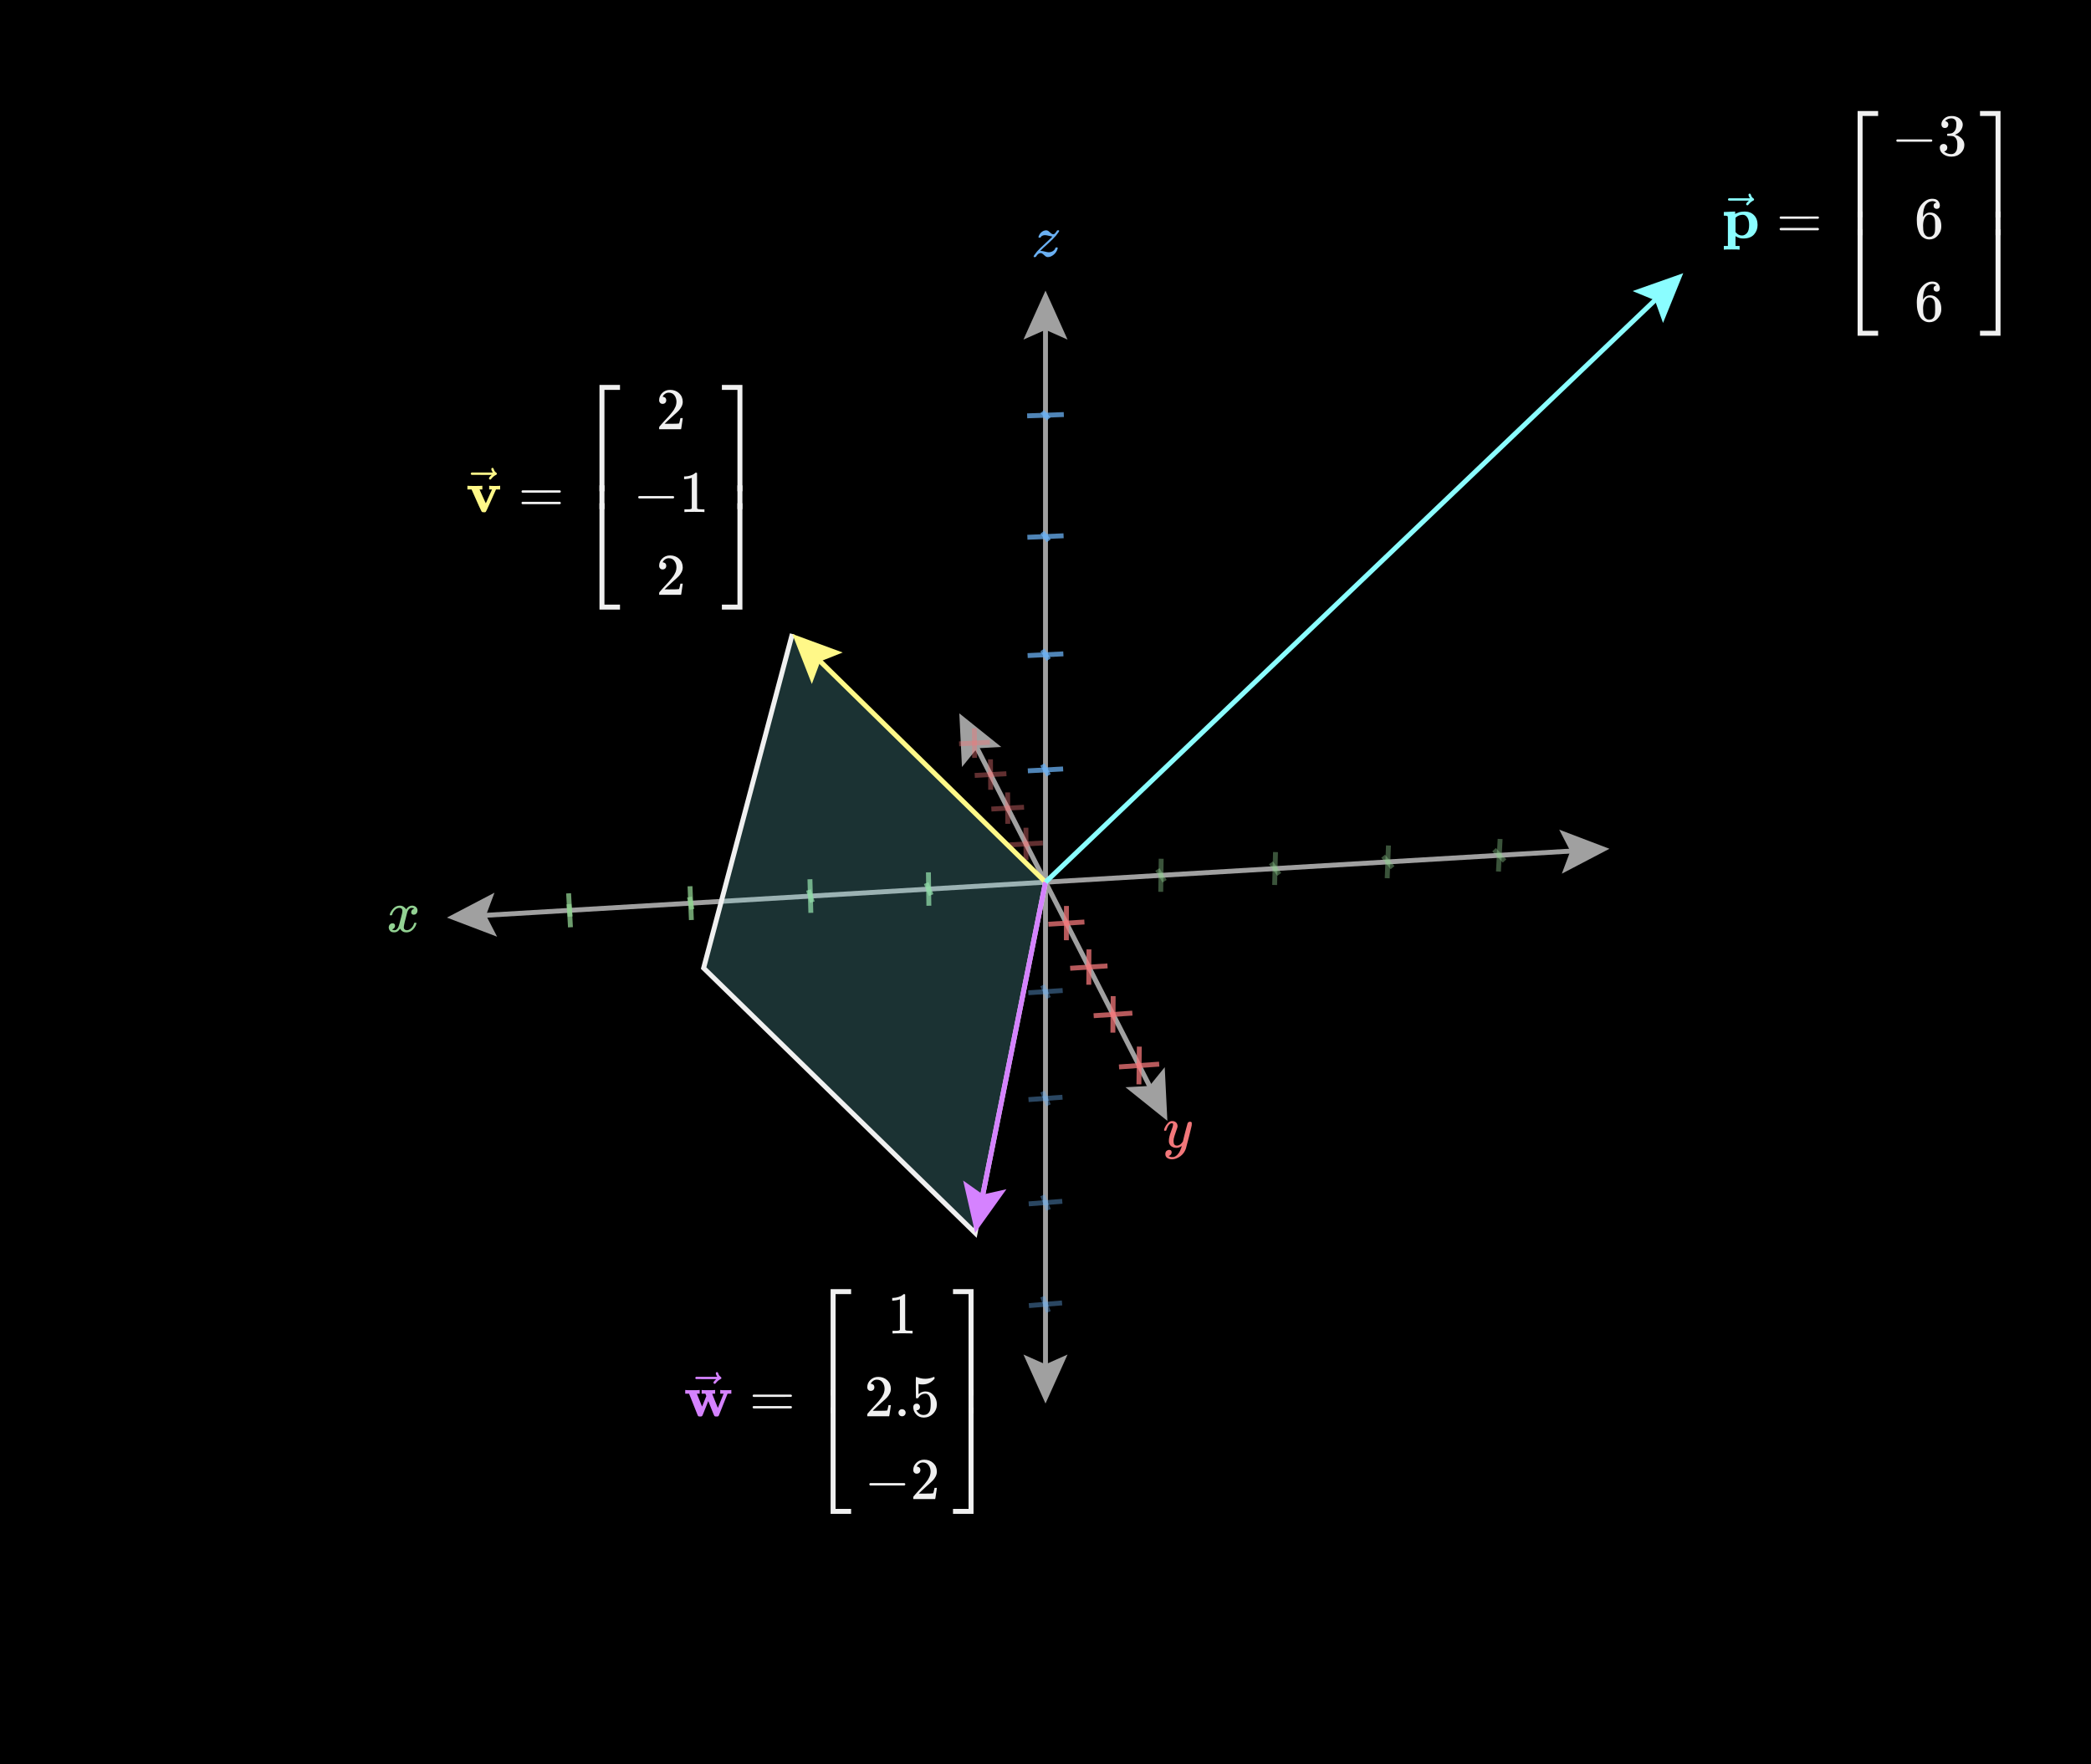 <svg width="640" height="540" viewBox="0 0 640 540" fill="none" xmlns="http://www.w3.org/2000/svg">
<rect x="0" y="0" width="640" height="540" fill="#333333" stroke="none"/>
<g clip-path="url(#clip0_755_7452)">
<path d="M640 0H0V540H640V0Z" fill="black"/>
<path d="M131.651 274.182H116.036V289.126H131.651V274.182Z" fill="black"/>
<g clip-path="url(#clip1_755_7452)">
<path d="M119.286 279.951C119.371 279.444 119.696 278.859 120.264 278.196C120.831 277.532 121.53 277.194 122.363 277.182C122.785 277.182 123.171 277.291 123.521 277.508C123.871 277.725 124.13 277.996 124.299 278.322C124.806 277.562 125.415 277.182 126.127 277.182C126.574 277.182 126.96 277.315 127.286 277.58C127.611 277.846 127.78 278.202 127.792 278.648C127.792 278.998 127.708 279.281 127.539 279.499C127.37 279.716 127.207 279.848 127.05 279.897C126.893 279.945 126.755 279.969 126.634 279.969C126.405 279.969 126.218 279.903 126.073 279.77C125.928 279.637 125.856 279.462 125.856 279.245C125.856 278.69 126.157 278.31 126.761 278.105C126.628 277.948 126.387 277.87 126.037 277.87C125.88 277.87 125.765 277.882 125.693 277.906C125.234 278.099 124.897 278.497 124.679 279.1C123.956 281.767 123.594 283.323 123.594 283.77C123.594 284.107 123.69 284.349 123.883 284.494C124.076 284.638 124.287 284.711 124.517 284.711C124.963 284.711 125.403 284.512 125.838 284.114C126.272 283.715 126.568 283.227 126.724 282.648C126.761 282.527 126.797 282.461 126.833 282.449C126.869 282.436 126.966 282.424 127.123 282.412H127.195C127.376 282.412 127.466 282.461 127.466 282.557C127.466 282.569 127.454 282.636 127.43 282.756C127.237 283.444 126.863 284.053 126.308 284.584C125.753 285.115 125.108 285.38 124.372 285.38C123.527 285.38 122.888 285 122.453 284.24C121.959 284.988 121.392 285.362 120.752 285.362H120.644C120.052 285.362 119.63 285.205 119.377 284.892C119.123 284.578 118.991 284.246 118.979 283.896C118.979 283.51 119.093 283.197 119.322 282.955C119.552 282.714 119.823 282.593 120.137 282.593C120.656 282.593 120.915 282.847 120.915 283.353C120.915 283.595 120.843 283.806 120.698 283.987C120.553 284.168 120.414 284.288 120.282 284.349C120.149 284.409 120.07 284.439 120.046 284.439L119.992 284.457C119.992 284.469 120.028 284.494 120.101 284.53C120.173 284.566 120.27 284.608 120.39 284.656C120.511 284.705 120.625 284.723 120.734 284.711C121.168 284.711 121.542 284.439 121.856 283.896C121.965 283.703 122.103 283.293 122.272 282.666C122.441 282.038 122.61 281.387 122.779 280.711C122.948 280.035 123.045 279.637 123.069 279.517C123.129 279.191 123.159 278.956 123.159 278.811C123.159 278.473 123.069 278.232 122.888 278.087C122.707 277.942 122.502 277.87 122.272 277.87C121.79 277.87 121.337 278.063 120.915 278.449C120.493 278.835 120.197 279.33 120.028 279.933C120.004 280.041 119.974 280.102 119.938 280.114C119.902 280.126 119.805 280.138 119.648 280.15H119.395C119.322 280.078 119.286 280.011 119.286 279.951Z" fill="#92D192"/>
</g>
<path d="M368.7 340.116H353.315V358.893H368.7V340.116Z" fill="black"/>
<g clip-path="url(#clip2_755_7452)">
<path d="M356.281 345.922C356.281 345.753 356.371 345.464 356.552 345.054C356.733 344.643 357.023 344.215 357.421 343.768C357.819 343.322 358.266 343.105 358.761 343.117C359.255 343.117 359.654 343.255 359.955 343.533C360.257 343.811 360.414 344.197 360.426 344.691C360.402 344.921 360.384 345.047 360.372 345.072C360.372 345.108 360.275 345.385 360.082 345.904C359.889 346.423 359.69 347.009 359.485 347.66C359.28 348.312 359.183 348.831 359.195 349.217C359.195 349.736 359.28 350.098 359.448 350.303C359.617 350.508 359.871 350.617 360.209 350.629C360.486 350.629 360.746 350.563 360.987 350.43C361.229 350.297 361.416 350.158 361.548 350.013C361.681 349.869 361.844 349.67 362.037 349.416C362.037 349.404 362.067 349.283 362.128 349.054C362.188 348.825 362.272 348.469 362.381 347.986C362.49 347.503 362.604 347.057 362.725 346.647C363.184 344.836 363.437 343.889 363.485 343.804C363.642 343.479 363.902 343.316 364.264 343.316C364.42 343.316 364.547 343.358 364.644 343.442C364.74 343.527 364.807 343.599 364.843 343.66C364.879 343.72 364.891 343.774 364.879 343.823C364.879 343.979 364.583 345.247 363.992 347.624C363.401 350.001 363.063 351.305 362.978 351.534C362.64 352.536 362.055 353.332 361.222 353.924C360.39 354.515 359.557 354.817 358.724 354.829C358.181 354.829 357.705 354.696 357.294 354.43C356.884 354.165 356.679 353.767 356.679 353.236C356.679 352.97 356.721 352.747 356.806 352.566C356.89 352.385 357.005 352.252 357.15 352.168C357.294 352.083 357.415 352.023 357.512 351.987C357.608 351.95 357.711 351.932 357.819 351.932C358.35 351.932 358.616 352.186 358.616 352.693C358.616 352.934 358.543 353.145 358.399 353.326C358.254 353.507 358.115 353.628 357.982 353.688C357.849 353.749 357.771 353.779 357.747 353.779L357.693 353.797C357.717 353.857 357.831 353.93 358.037 354.014C358.242 354.098 358.447 354.141 358.652 354.141H358.797C359.002 354.141 359.159 354.129 359.267 354.105C359.666 353.996 360.034 353.767 360.372 353.417C360.71 353.067 360.969 352.693 361.15 352.294C361.331 351.896 361.47 351.558 361.566 351.281C361.663 351.003 361.711 350.822 361.711 350.738L361.603 350.81C361.53 350.858 361.416 350.925 361.259 351.009C361.102 351.094 360.945 351.166 360.788 351.226C360.547 351.287 360.311 351.317 360.082 351.317C359.527 351.317 359.038 351.184 358.616 350.919C358.193 350.653 357.916 350.225 357.783 349.633C357.771 349.549 357.765 349.362 357.765 349.072C357.765 348.384 357.976 347.485 358.399 346.375C358.821 345.265 359.032 344.559 359.032 344.257C359.032 344.245 359.032 344.233 359.032 344.221C359.032 344.112 359.032 344.04 359.032 344.004C359.032 343.967 359.008 343.925 358.96 343.877C358.911 343.829 358.845 343.804 358.761 343.804H358.688C358.411 343.804 358.157 343.919 357.928 344.148C357.699 344.378 357.518 344.625 357.385 344.891C357.252 345.156 357.15 345.41 357.077 345.651C357.005 345.892 356.956 346.025 356.932 346.049C356.908 346.073 356.812 346.085 356.643 346.085H356.389C356.317 346.013 356.281 345.959 356.281 345.922Z" fill="#F2777A"/>
</g>
<path d="M327.966 67.49H313.416V82.434H327.966V67.49Z" fill="black"/>
<g clip-path="url(#clip3_755_7452)">
<path d="M322.006 72.372C321.885 72.372 321.565 72.306 321.046 72.173C320.528 72.041 320.148 71.974 319.906 71.974C319.665 71.974 319.46 71.998 319.291 72.047C319.122 72.095 318.983 72.155 318.875 72.228C318.766 72.3 318.694 72.366 318.657 72.427C318.621 72.487 318.579 72.553 318.531 72.626L318.495 72.698C318.458 72.734 318.368 72.752 318.223 72.752C317.97 72.752 317.843 72.704 317.843 72.608C317.843 72.547 317.861 72.463 317.897 72.354C318.054 71.884 318.314 71.48 318.675 71.142C319.037 70.804 319.436 70.599 319.87 70.526C320.015 70.502 320.117 70.49 320.178 70.49C320.479 70.49 320.751 70.593 320.992 70.798C321.233 71.003 321.463 71.202 321.68 71.395C321.897 71.588 322.126 71.691 322.368 71.703C322.633 71.703 322.899 71.504 323.164 71.106C323.429 70.707 323.568 70.508 323.58 70.508C323.592 70.496 323.683 70.49 323.852 70.49H324.087C324.159 70.562 324.196 70.611 324.196 70.635C324.196 70.683 324.166 70.768 324.105 70.888C324.045 71.009 323.96 71.136 323.852 71.268C323.743 71.401 323.641 71.534 323.544 71.667C323.448 71.799 323.363 71.914 323.291 72.01L323.164 72.173C322.645 72.789 321.825 73.603 320.703 74.617C319.58 75.63 318.887 76.282 318.621 76.571L318.404 76.789L318.675 76.807C318.941 76.807 319.327 76.873 319.834 77.006C320.341 77.138 320.721 77.205 320.974 77.205C321.433 77.205 321.855 77.09 322.241 76.861C322.627 76.632 322.88 76.33 323.001 75.956C323.049 75.847 323.092 75.781 323.128 75.757C323.164 75.733 323.255 75.721 323.399 75.721C323.629 75.721 323.743 75.781 323.743 75.902C323.743 75.962 323.737 76.016 323.725 76.065C323.52 76.813 323.122 77.434 322.531 77.929C321.939 78.424 321.348 78.677 320.757 78.689C320.443 78.689 320.166 78.586 319.924 78.381C319.683 78.176 319.448 77.971 319.218 77.766C318.989 77.561 318.76 77.458 318.531 77.458C318 77.458 317.523 77.82 317.101 78.544C317.028 78.641 316.926 78.689 316.793 78.689H316.703H316.467C316.395 78.617 316.359 78.562 316.359 78.526C316.359 78.345 316.709 77.826 317.409 76.97C317.879 76.427 318.675 75.642 319.798 74.617C320.92 73.591 321.614 72.939 321.879 72.662C322.024 72.469 322.066 72.372 322.006 72.372Z" fill="#6AB0F3"/>
</g>
<path d="M477.235 253.93L492.608 259.782L478.033 267.407L480.629 260.491L477.235 253.93Z" fill="#A0A0A0"/>
<path d="M152.153 286.698L136.78 280.846L151.355 273.221L148.759 280.137L152.153 286.698Z" fill="#A0A0A0"/>
<path d="M140.773 280.61L488.615 260.019" stroke="#A0A0A0" stroke-width="1.5"/>
<path d="M294.431 234.765L293.622 218.336L306.455 228.626L299.079 229.023L294.431 234.765Z" fill="#A0A0A0"/>
<path d="M356.493 326.63L357.302 343.059L344.469 332.769L351.845 332.371L356.493 326.63Z" fill="#A0A0A0"/>
<path d="M355.483 339.496L295.441 221.898" stroke="#A0A0A0" stroke-width="1.5"/>
<path d="M326.75 414.578L320 429.578L313.25 414.578L320 417.578L326.75 414.578Z" fill="#A0A0A0"/>
<path d="M313.25 103.943L320 88.943L326.75 103.943L320 100.943L313.25 103.943Z" fill="#A0A0A0"/>
<path d="M320 92.943V425.578" stroke="#A0A0A0" stroke-width="1.5"/>
<path opacity="0.75" d="M314.594 235.927L325.396 235.35" stroke="#6AB0F3" stroke-width="1.5"/>
<path opacity="0.75" d="M320.944 237.307L319.066 233.987" stroke="#6AB0F3" stroke-width="1.5"/>
<path opacity="0.4" d="M314.729 303.847L325.262 303.165" stroke="#6AB0F3" stroke-width="1.5"/>
<path opacity="0.4" d="M320.92 305.479L319.089 301.552" stroke="#6AB0F3" stroke-width="1.5"/>
<path opacity="0.75" d="M284.987 273.964L283.492 270.289" stroke="#92D192" stroke-width="1.5"/>
<path opacity="0.75" d="M284.167 266.992L284.303 277.223" stroke="#92D192" stroke-width="1.5"/>
<path opacity="0.4" d="M356.448 269.712L354.244 266.123" stroke="#92D192" stroke-width="1.5"/>
<path opacity="0.4" d="M355.407 262.835L355.274 272.961" stroke="#92D192" stroke-width="1.5"/>
<path opacity="0.75" d="M320.879 282.874L331.911 282.197" stroke="#F2777A" stroke-width="1.5"/>
<path opacity="0.75" d="M326.413 277.28L326.388 287.771" stroke="#F2777A" stroke-width="1.5"/>
<path opacity="0.4" d="M308.859 258.592L319.181 258.001" stroke="#F2777A" stroke-width="1.5"/>
<path opacity="0.4" d="M314.014 253.345L314.035 263.229" stroke="#F2777A" stroke-width="1.5"/>
<path opacity="0.75" d="M314.524 200.648L325.466 200.128" stroke="#6AB0F3" stroke-width="1.5"/>
<path opacity="0.75" d="M320.956 201.891L319.054 198.901" stroke="#6AB0F3" stroke-width="1.5"/>
<path opacity="0.4" d="M314.794 336.553L325.197 335.822" stroke="#6AB0F3" stroke-width="1.5"/>
<path opacity="0.4" d="M320.909 338.301L319.1 334.094" stroke="#6AB0F3" stroke-width="1.5"/>
<path opacity="0.75" d="M248.606 276.129L247.479 272.41" stroke="#92D192" stroke-width="1.5"/>
<path opacity="0.75" d="M247.901 269.107L248.177 279.392" stroke="#92D192" stroke-width="1.5"/>
<path opacity="0.4" d="M391.544 267.623L388.997 264.076" stroke="#92D192" stroke-width="1.5"/>
<path opacity="0.4" d="M390.396 260.794L390.133 270.868" stroke="#92D192" stroke-width="1.5"/>
<path opacity="0.75" d="M327.553 296.358L338.979 295.631" stroke="#F2777A" stroke-width="1.5"/>
<path opacity="0.75" d="M333.299 290.572L333.245 301.395" stroke="#F2777A" stroke-width="1.5"/>
<path opacity="0.4" d="M303.429 247.621L313.428 247.068" stroke="#F2777A" stroke-width="1.5"/>
<path opacity="0.4" d="M308.412 242.533L308.453 252.138" stroke="#F2777A" stroke-width="1.5"/>
<path opacity="0.75" d="M314.452 164.443L325.537 163.984" stroke="#6AB0F3" stroke-width="1.5"/>
<path opacity="0.75" d="M320.969 165.542L319.042 162.899" stroke="#6AB0F3" stroke-width="1.5"/>
<path opacity="0.4" d="M314.857 368.463L325.134 367.685" stroke="#6AB0F3" stroke-width="1.5"/>
<path opacity="0.4" d="M320.898 370.321L319.111 365.849" stroke="#6AB0F3" stroke-width="1.5"/>
<path opacity="0.75" d="M211.78 278.321L211.03 274.556" stroke="#92D192" stroke-width="1.5"/>
<path opacity="0.75" d="M211.194 271.249L211.612 281.588" stroke="#92D192" stroke-width="1.5"/>
<path opacity="0.4" d="M426.226 265.559L423.345 262.054" stroke="#92D192" stroke-width="1.5"/>
<path opacity="0.4" d="M424.974 258.777L424.584 268.8" stroke="#92D192" stroke-width="1.5"/>
<path opacity="0.75" d="M334.739 310.875L346.587 310.091" stroke="#F2777A" stroke-width="1.5"/>
<path opacity="0.75" d="M340.713 304.883L340.625 316.059" stroke="#F2777A" stroke-width="1.5"/>
<path opacity="0.4" d="M298.336 237.333L308.034 236.814" stroke="#F2777A" stroke-width="1.5"/>
<path opacity="0.4" d="M303.16 232.395L303.218 241.736" stroke="#F2777A" stroke-width="1.5"/>
<path opacity="0.75" d="M314.379 127.276L325.611 126.88" stroke="#6AB0F3" stroke-width="1.5"/>
<path opacity="0.75" d="M320.982 128.222L319.029 125.946" stroke="#6AB0F3" stroke-width="1.5"/>
<path opacity="0.4" d="M314.919 399.606L325.072 398.785" stroke="#6AB0F3" stroke-width="1.5"/>
<path opacity="0.4" d="M320.887 401.568L319.122 396.845" stroke="#6AB0F3" stroke-width="1.5"/>
<path opacity="0.75" d="M174.502 280.539L174.139 276.728" stroke="#92D192" stroke-width="1.5"/>
<path opacity="0.75" d="M174.037 273.417L174.601 283.811" stroke="#92D192" stroke-width="1.5"/>
<path opacity="0.4" d="M460.503 263.519L457.295 260.055" stroke="#92D192" stroke-width="1.5"/>
<path opacity="0.4" d="M459.148 256.783L458.635 266.755" stroke="#92D192" stroke-width="1.5"/>
<path opacity="0.75" d="M342.497 326.548L354.799 325.7" stroke="#F2777A" stroke-width="1.5"/>
<path opacity="0.75" d="M348.718 320.335L348.592 331.886" stroke="#F2777A" stroke-width="1.5"/>
<path opacity="0.4" d="M293.551 227.666L302.964 227.178" stroke="#F2777A" stroke-width="1.5"/>
<path opacity="0.4" d="M298.225 222.869L298.297 231.961" stroke="#F2777A" stroke-width="1.5"/>
<path d="M242.497 194.032L215.36 296.295L298.468 377.365L320 270" fill="#8AFDFF" fill-opacity="0.2"/>
<path d="M242.497 194.032L215.36 296.295L298.468 377.365L320 270" stroke="#F0F0F0" stroke-width="1.5"/>
<path d="M248.484 209.353L242.497 194.032L257.934 199.712L251.067 202.432L248.484 209.353Z" fill="#FFF888"/>
<path d="M320 270L245.354 196.832" stroke="#FFF888" stroke-width="1.5"/>
<path d="M308.036 363.985L298.468 377.365L294.799 361.331L300.828 365.6L308.036 363.985Z" fill="#D582FF"/>
<path d="M320 270L299.255 373.443" stroke="#D582FF" stroke-width="1.5"/>
<path d="M499.686 89.089L515.196 83.612L509.009 98.853L506.517 91.899L499.686 89.089Z" fill="#8AFDFF"/>
<path d="M320 270L512.303 86.374" stroke="#8AFDFF" stroke-width="1.5"/>
<path d="M235.924 170.348H218.988V191.173H235.924V170.348Z" fill="black"/>
<g clip-path="url(#clip4_755_7452)">
<path d="M228.731 178.667C228.876 178.703 229.443 178.721 230.432 178.721C231.313 178.721 231.789 178.703 231.862 178.667H231.97V179.789H230.704L228.876 183.878C228.14 185.543 227.718 186.448 227.609 186.592C227.513 186.713 227.398 186.773 227.265 186.773C227.241 186.773 227.199 186.773 227.139 186.773C227.078 186.773 227.018 186.767 226.958 186.755H226.686C226.505 186.755 226.361 186.665 226.252 186.484C226.143 186.303 225.884 185.76 225.474 184.855C225.293 184.457 225.148 184.131 225.04 183.878L223.212 179.789H221.945V178.667H222.09C222.271 178.703 222.941 178.721 224.099 178.721C225.39 178.721 226.143 178.703 226.361 178.667H226.524V179.789H225.655L226.614 181.924C227.229 183.311 227.555 184.005 227.591 184.005C227.591 183.993 227.899 183.299 228.514 181.924C229.129 180.549 229.449 179.843 229.473 179.807C229.473 179.795 229.328 179.789 229.039 179.789H228.604V178.667H228.731Z" fill="#FFF888"/>
<path d="M229.265 173.546C229.265 173.449 229.295 173.365 229.355 173.292C229.416 173.22 229.506 173.184 229.627 173.184C229.711 173.184 229.784 173.214 229.844 173.274C229.904 173.322 229.965 173.437 230.025 173.618C230.146 174.064 230.393 174.408 230.767 174.649C230.9 174.734 230.966 174.842 230.966 174.975C230.966 175.084 230.948 175.156 230.912 175.192C230.875 175.228 230.791 175.283 230.658 175.355C230.14 175.621 229.687 176.001 229.301 176.495C229.277 176.519 229.247 176.555 229.211 176.604C229.175 176.652 229.144 176.688 229.12 176.712C229.096 176.736 229.066 176.749 229.03 176.749C228.994 176.749 228.951 176.755 228.903 176.767C228.819 176.767 228.74 176.736 228.668 176.676C228.595 176.616 228.553 176.525 228.541 176.405C228.541 176.175 228.825 175.82 229.392 175.337H226.297L223.203 175.319C223.046 175.21 222.968 175.096 222.968 174.975C222.968 174.891 223.046 174.77 223.203 174.613H229.699C229.41 174.155 229.265 173.799 229.265 173.546Z" fill="#FFF888"/>
</g>
<path d="M305.482 389.757H284.083V410.603H305.482V389.757Z" fill="black"/>
<g clip-path="url(#clip5_755_7452)">
<path d="M297.882 398.076C298.027 398.112 298.618 398.13 299.655 398.13C300.56 398.13 301.031 398.112 301.067 398.076H301.157V399.198H299.999L297.321 405.912C297.309 405.924 297.291 405.942 297.267 405.966C297.242 405.991 297.218 406.015 297.194 406.039C297.17 406.063 297.158 406.075 297.158 406.075C297.158 406.075 297.14 406.087 297.104 406.111C297.067 406.135 297.055 406.147 297.067 406.147C297.08 406.147 297.055 406.153 296.995 406.165C296.935 406.178 296.911 406.178 296.923 406.165C296.935 406.153 296.911 406.159 296.85 406.184C296.79 406.208 296.754 406.208 296.742 406.184C296.73 406.159 296.681 406.159 296.597 406.184H296.398C296.193 406.184 296.048 406.123 295.964 406.003C295.879 405.882 295.71 405.496 295.457 404.844C295.264 404.362 295.101 403.958 294.968 403.632L294.1 401.46L293.231 403.632C293.11 403.946 292.953 404.338 292.76 404.808C292.507 405.472 292.338 405.864 292.254 405.984C292.169 406.105 292.024 406.171 291.819 406.184H291.602C291.385 406.184 291.24 406.171 291.168 406.147C291.096 406.123 291.005 406.045 290.896 405.912L288.218 399.198H287.042V398.076H287.169C287.349 398.112 288.001 398.13 289.123 398.13C290.366 398.13 291.096 398.112 291.313 398.076H291.476V399.198H290.607L292.199 403.143L293.502 399.922L293.213 399.198H292.073V398.076H292.199C292.344 398.112 292.929 398.13 293.955 398.13C295.173 398.13 295.873 398.112 296.054 398.076H296.199V399.198H295.746C295.445 399.198 295.294 399.21 295.294 399.234C295.306 399.283 295.596 400.013 296.163 401.424C296.73 402.836 297.019 403.541 297.031 403.541L298.787 399.198H297.755V398.076H297.882Z" fill="#D582FF"/>
<path d="M296.407 392.955C296.407 392.859 296.437 392.774 296.497 392.702C296.558 392.629 296.648 392.593 296.769 392.593C296.853 392.593 296.926 392.623 296.986 392.684C297.046 392.732 297.107 392.846 297.167 393.027C297.288 393.474 297.535 393.818 297.909 394.059C298.042 394.143 298.108 394.252 298.108 394.385C298.108 394.493 298.09 394.566 298.054 394.602C298.018 394.638 297.933 394.692 297.8 394.765C297.282 395.03 296.829 395.41 296.443 395.905C296.419 395.929 296.389 395.965 296.353 396.013C296.316 396.062 296.286 396.098 296.262 396.122C296.238 396.146 296.208 396.158 296.172 396.158C296.135 396.158 296.093 396.164 296.045 396.176C295.961 396.176 295.882 396.146 295.81 396.086C295.737 396.025 295.695 395.935 295.683 395.814C295.683 395.585 295.967 395.229 296.534 394.747H293.439L290.344 394.729C290.188 394.62 290.109 394.505 290.109 394.385C290.109 394.3 290.188 394.18 290.344 394.023H296.841C296.552 393.564 296.407 393.208 296.407 392.955Z" fill="#D582FF"/>
</g>
<path d="M542.511 55.95H525.236V80.65H542.511V55.95Z" fill="black"/>
<g clip-path="url(#clip6_755_7452)">
<path d="M528.242 64.415L529.889 64.343C530.987 64.294 531.543 64.27 531.555 64.27H531.663V65.012C531.675 65.012 531.724 64.988 531.808 64.94C531.893 64.891 532.025 64.831 532.206 64.759C532.387 64.686 532.586 64.608 532.804 64.523C533.021 64.439 533.286 64.379 533.6 64.343C533.914 64.306 534.24 64.282 534.578 64.27C535.76 64.27 536.714 64.644 537.438 65.392C538.162 66.141 538.524 67.136 538.524 68.379C538.524 69.525 538.156 70.503 537.419 71.311C536.683 72.12 535.609 72.524 534.197 72.524H534.071C533.323 72.524 532.611 72.319 531.935 71.909L531.772 71.8V74.805H533.021V75.927H532.858C532.641 75.891 531.893 75.873 530.613 75.873C529.322 75.873 528.568 75.891 528.351 75.927H528.188V74.805H529.437V70.37V67.275C529.437 66.72 529.431 66.334 529.419 66.116C529.407 65.899 529.383 65.766 529.346 65.718C529.31 65.67 529.25 65.634 529.165 65.609C528.996 65.561 528.749 65.537 528.423 65.537H528.188V64.415H528.242ZM535.935 68.361C535.935 67.408 535.754 66.653 535.392 66.098C535.03 65.543 534.565 65.266 533.998 65.266C533.178 65.266 532.484 65.525 531.917 66.044L531.772 66.171V70.533L531.88 70.66C532.375 71.287 533.003 71.601 533.763 71.601C534.318 71.601 534.819 71.354 535.265 70.859C535.712 70.364 535.935 69.531 535.935 68.361Z" fill="#8AFDFF"/>
<path d="M535.745 59.148C535.745 59.051 535.775 58.967 535.836 58.894C535.896 58.822 535.986 58.786 536.107 58.786C536.192 58.786 536.264 58.816 536.324 58.876C536.385 58.924 536.445 59.039 536.505 59.22C536.626 59.666 536.873 60.01 537.247 60.252C537.38 60.336 537.447 60.445 537.447 60.578C537.447 60.686 537.429 60.759 537.392 60.795C537.356 60.831 537.272 60.885 537.139 60.958C536.62 61.223 536.167 61.603 535.781 62.098C535.757 62.122 535.727 62.158 535.691 62.207C535.655 62.255 535.624 62.291 535.6 62.315C535.576 62.34 535.546 62.352 535.51 62.352C535.474 62.352 535.431 62.358 535.383 62.37C535.299 62.37 535.22 62.34 535.148 62.279C535.075 62.219 535.033 62.128 535.021 62.008C535.021 61.778 535.305 61.422 535.872 60.94H532.776L529.681 60.922C529.524 60.813 529.446 60.698 529.446 60.578C529.446 60.493 529.524 60.373 529.681 60.216H536.18C535.89 59.757 535.745 59.401 535.745 59.148Z" fill="#8AFDFF"/>
</g>
<path d="M237.924 114.805H140.103V195.832H237.924V114.805Z" fill="black"/>
<g clip-path="url(#clip7_755_7452)">
<path d="M149.847 148.681C149.992 148.717 150.559 148.735 151.548 148.735C152.429 148.735 152.906 148.717 152.978 148.681H153.087V149.803H151.82L149.992 153.893C149.256 155.558 148.833 156.463 148.725 156.608C148.628 156.729 148.514 156.789 148.381 156.789C148.357 156.789 148.315 156.789 148.254 156.789C148.194 156.789 148.134 156.783 148.073 156.771H147.802C147.621 156.771 147.476 156.68 147.367 156.499C147.259 156.318 146.999 155.776 146.589 154.871C146.408 154.472 146.263 154.147 146.155 153.893L144.327 149.803H143.06V148.681H143.205C143.386 148.717 144.055 148.735 145.214 148.735C146.505 148.735 147.259 148.717 147.476 148.681H147.639V149.803H146.77L147.729 151.939C148.345 153.326 148.671 154.02 148.707 154.02C148.707 154.008 149.014 153.314 149.63 151.939C150.245 150.563 150.565 149.857 150.589 149.821C150.589 149.809 150.444 149.803 150.155 149.803H149.72V148.681H149.847Z" fill="#FFF888"/>
<path d="M150.381 143.559C150.381 143.462 150.411 143.378 150.471 143.305C150.532 143.233 150.622 143.197 150.743 143.197C150.827 143.197 150.9 143.227 150.96 143.287C151.02 143.335 151.081 143.45 151.141 143.631C151.262 144.078 151.509 144.421 151.883 144.663C152.016 144.747 152.082 144.856 152.082 144.989C152.082 145.097 152.064 145.169 152.028 145.206C151.992 145.242 151.907 145.296 151.775 145.369C151.256 145.634 150.803 146.014 150.417 146.509C150.393 146.533 150.363 146.569 150.327 146.617C150.29 146.666 150.26 146.702 150.236 146.726C150.212 146.75 150.182 146.762 150.146 146.762C150.109 146.762 150.067 146.768 150.019 146.78C149.934 146.78 149.856 146.75 149.784 146.69C149.711 146.629 149.669 146.539 149.657 146.418C149.657 146.189 149.94 145.833 150.508 145.35H147.413L144.318 145.332C144.161 145.224 144.083 145.109 144.083 144.989C144.083 144.904 144.161 144.783 144.318 144.627H150.815C150.526 144.168 150.381 143.812 150.381 143.559Z" fill="#FFF888"/>
<path d="M159.617 150.436C159.617 150.28 159.701 150.159 159.87 150.074H171.399C171.58 150.171 171.67 150.292 171.67 150.436C171.67 150.569 171.586 150.684 171.417 150.78L165.662 150.798H159.906C159.713 150.738 159.617 150.617 159.617 150.436ZM159.617 153.948C159.617 153.767 159.713 153.646 159.906 153.586H171.417C171.586 153.706 171.67 153.827 171.67 153.948C171.67 154.104 171.58 154.225 171.399 154.31H159.87C159.701 154.225 159.617 154.104 159.617 153.948Z" fill="#F0F0F0"/>
<path d="M183.485 150.364V117.805H189.765V119.325H185.006V150.364H183.485Z" fill="#F0F0F0"/>
<path d="M183.485 186.58V154.02H185.006V185.059H189.765V186.58H183.485Z" fill="#F0F0F0"/>
<g clip-path="url(#clip8_755_7452)">
<path d="M183.485 157.649V146.732H185.006V157.649H183.485Z" fill="#F0F0F0"/>
</g>
<path d="M202.815 123.614C202.489 123.614 202.229 123.505 202.036 123.288C201.843 123.071 201.747 122.806 201.747 122.492C201.747 121.635 202.067 120.893 202.706 120.266C203.346 119.638 204.142 119.325 205.095 119.325C206.193 119.325 207.11 119.663 207.846 120.338C208.582 121.014 208.956 121.889 208.968 122.963C208.968 123.481 208.848 123.976 208.606 124.447C208.365 124.917 208.075 125.327 207.737 125.677C207.4 126.027 206.917 126.474 206.29 127.017C205.855 127.391 205.252 127.946 204.48 128.682L203.412 129.695L204.787 129.713C206.682 129.713 207.689 129.683 207.81 129.623C207.894 129.599 208.039 129.062 208.244 128.012V127.958H208.968V128.012C208.956 128.048 208.878 128.597 208.733 129.659C208.588 130.721 208.498 131.276 208.461 131.324V131.378H201.747V131.035V130.817C201.747 130.733 201.783 130.642 201.855 130.546C201.928 130.449 202.109 130.238 202.398 129.912C202.748 129.526 203.05 129.188 203.303 128.899C203.412 128.778 203.617 128.555 203.919 128.229C204.22 127.903 204.425 127.68 204.534 127.56C204.643 127.439 204.818 127.24 205.059 126.962C205.3 126.685 205.469 126.48 205.566 126.347C205.662 126.214 205.801 126.033 205.982 125.804C206.163 125.575 206.29 125.382 206.362 125.225C206.434 125.068 206.525 124.893 206.633 124.7C206.742 124.507 206.82 124.314 206.869 124.121C206.917 123.928 206.959 123.747 206.995 123.578C207.032 123.409 207.05 123.21 207.05 122.981C207.05 122.22 206.845 121.563 206.434 121.008C206.024 120.453 205.439 120.175 204.679 120.175C204.281 120.175 203.931 120.278 203.629 120.483C203.327 120.688 203.116 120.887 202.996 121.08C202.875 121.273 202.815 121.388 202.815 121.424C202.815 121.436 202.845 121.442 202.905 121.442C203.122 121.442 203.346 121.527 203.575 121.696C203.804 121.865 203.919 122.142 203.919 122.528C203.919 122.83 203.822 123.083 203.629 123.288C203.436 123.493 203.165 123.602 202.815 123.614Z" fill="#F0F0F0"/>
<path d="M195.322 152.427C195.322 152.427 195.322 152.349 195.322 152.192C195.322 152.035 195.406 151.914 195.575 151.83H206.091C206.272 151.926 206.362 152.047 206.362 152.192C206.362 152.337 206.272 152.457 206.091 152.554H195.575C195.406 152.469 195.322 152.349 195.322 152.192V152.427Z" fill="#F0F0F0"/>
<path d="M211.737 146.255L211.502 146.346C211.333 146.406 211.092 146.466 210.778 146.527C210.464 146.587 210.114 146.629 209.728 146.653H209.384V145.821H209.728C210.295 145.797 210.82 145.706 211.303 145.549C211.786 145.393 212.123 145.248 212.316 145.115C212.51 144.982 212.678 144.85 212.823 144.717C212.847 144.681 212.92 144.663 213.04 144.663C213.149 144.663 213.252 144.699 213.348 144.771V150.183L213.366 155.612C213.451 155.697 213.523 155.751 213.583 155.775C213.644 155.799 213.789 155.823 214.018 155.848C214.247 155.872 214.621 155.884 215.14 155.884H215.61V156.716H215.411C215.158 156.68 214.199 156.662 212.534 156.662C210.893 156.662 209.946 156.68 209.692 156.716H209.475V155.884H209.946C210.211 155.884 210.44 155.884 210.633 155.884C210.826 155.884 210.977 155.878 211.086 155.866C211.194 155.854 211.291 155.836 211.375 155.811C211.46 155.787 211.508 155.775 211.52 155.775C211.532 155.775 211.568 155.745 211.629 155.685C211.689 155.624 211.725 155.6 211.737 155.612V146.255Z" fill="#F0F0F0"/>
<path d="M202.815 174.29C202.489 174.29 202.229 174.182 202.036 173.965C201.843 173.747 201.747 173.482 201.747 173.168C201.747 172.312 202.067 171.57 202.706 170.942C203.346 170.315 204.142 170.001 205.095 170.001C206.193 170.001 207.11 170.339 207.846 171.014C208.582 171.69 208.956 172.565 208.968 173.639C208.968 174.158 208.848 174.652 208.606 175.123C208.365 175.593 208.075 176.004 207.737 176.354C207.4 176.704 206.917 177.15 206.29 177.693C205.855 178.067 205.252 178.622 204.48 179.358L203.412 180.372L204.787 180.39C206.682 180.39 207.689 180.359 207.81 180.299C207.894 180.275 208.039 179.738 208.244 178.688V178.634H208.968V178.688C208.956 178.725 208.878 179.274 208.733 180.335C208.588 181.397 208.498 181.952 208.461 182V182.055H201.747V181.711V181.494C201.747 181.409 201.783 181.319 201.855 181.222C201.928 181.126 202.109 180.914 202.398 180.589C202.748 180.203 203.05 179.865 203.303 179.575C203.412 179.455 203.617 179.231 203.919 178.906C204.22 178.58 204.425 178.357 204.534 178.236C204.643 178.115 204.818 177.916 205.059 177.639C205.3 177.361 205.469 177.156 205.566 177.023C205.662 176.891 205.801 176.71 205.982 176.48C206.163 176.251 206.29 176.058 206.362 175.901C206.434 175.744 206.525 175.569 206.633 175.376C206.742 175.183 206.82 174.99 206.869 174.797C206.917 174.604 206.959 174.423 206.995 174.254C207.032 174.085 207.05 173.886 207.05 173.657C207.05 172.897 206.845 172.239 206.434 171.684C206.024 171.129 205.439 170.852 204.679 170.852C204.281 170.852 203.931 170.954 203.629 171.159C203.327 171.364 203.116 171.563 202.996 171.757C202.875 171.95 202.815 172.064 202.815 172.1C202.815 172.112 202.845 172.118 202.905 172.118C203.122 172.118 203.346 172.203 203.575 172.372C203.804 172.541 203.919 172.818 203.919 173.204C203.919 173.506 203.822 173.759 203.629 173.965C203.436 174.17 203.165 174.278 202.815 174.29Z" fill="#F0F0F0"/>
<path d="M220.95 119.325V117.805H227.23V150.364H225.71V119.325H220.95Z" fill="#F0F0F0"/>
<path d="M225.71 185.059V154.02H227.23V186.58H220.95V185.059H225.71Z" fill="#F0F0F0"/>
<g clip-path="url(#clip9_755_7452)">
<path d="M225.71 157.649V146.732H227.23V157.649H225.71Z" fill="#F0F0F0"/>
</g>
</g>
<path d="M309.034 391.564H206.769V472.592H309.034V391.564Z" fill="black"/>
<g clip-path="url(#clip10_755_7452)">
<path d="M220.569 425.44C220.714 425.477 221.305 425.495 222.342 425.495C223.247 425.495 223.718 425.477 223.754 425.44H223.845V426.563H222.686L220.008 433.277C219.996 433.289 219.978 433.307 219.953 433.332C219.929 433.356 219.905 433.38 219.881 433.404C219.857 433.428 219.845 433.44 219.845 433.44C219.845 433.44 219.827 433.452 219.79 433.476C219.754 433.501 219.742 433.513 219.754 433.513C219.766 433.513 219.742 433.519 219.682 433.531C219.622 433.543 219.597 433.543 219.61 433.531C219.622 433.519 219.597 433.525 219.537 433.549C219.477 433.573 219.441 433.573 219.429 433.549C219.416 433.525 219.368 433.525 219.284 433.549H219.085C218.88 433.549 218.735 433.488 218.65 433.368C218.566 433.247 218.397 432.861 218.143 432.209C217.95 431.727 217.788 431.323 217.655 430.997L216.786 428.825L215.917 430.997C215.797 431.311 215.64 431.703 215.447 432.173C215.193 432.837 215.024 433.229 214.94 433.35C214.856 433.47 214.711 433.537 214.506 433.549H214.288C214.071 433.549 213.926 433.537 213.854 433.513C213.782 433.488 213.691 433.41 213.583 433.277L210.904 426.563H209.727V425.44H209.854C210.035 425.477 210.687 425.495 211.809 425.495C213.052 425.495 213.782 425.477 213.999 425.44H214.162V426.563H213.293L214.886 430.508L216.189 427.287L215.899 426.563H214.759V425.44H214.886C215.03 425.477 215.616 425.495 216.641 425.495C217.86 425.495 218.56 425.477 218.741 425.44H218.886V426.563H218.433C218.131 426.563 217.981 426.575 217.981 426.599C217.993 426.647 218.282 427.377 218.849 428.789C219.416 430.2 219.706 430.906 219.718 430.906L221.474 426.563H220.442V425.44H220.569Z" fill="#D582FF"/>
<path d="M219.094 420.318C219.094 420.222 219.124 420.137 219.184 420.065C219.245 419.993 219.335 419.956 219.456 419.956C219.54 419.956 219.613 419.987 219.673 420.047C219.733 420.095 219.794 420.21 219.854 420.391C219.974 420.837 220.222 421.181 220.596 421.422C220.729 421.507 220.795 421.616 220.795 421.748C220.795 421.857 220.777 421.929 220.741 421.965C220.704 422.002 220.62 422.056 220.487 422.128C219.968 422.394 219.516 422.774 219.13 423.269C219.106 423.293 219.076 423.329 219.039 423.377C219.003 423.425 218.973 423.462 218.949 423.486C218.925 423.51 218.895 423.522 218.858 423.522C218.822 423.522 218.78 423.528 218.732 423.54C218.647 423.54 218.569 423.51 218.496 423.45C218.424 423.389 218.382 423.299 218.37 423.178C218.37 422.949 218.653 422.593 219.22 422.11H216.125L213.031 422.092C212.874 421.984 212.795 421.869 212.795 421.748C212.795 421.664 212.874 421.543 213.031 421.386H219.528C219.238 420.928 219.094 420.572 219.094 420.318Z" fill="#D582FF"/>
<path d="M230.357 427.196C230.357 427.039 230.441 426.919 230.61 426.834H242.139C242.32 426.931 242.411 427.051 242.411 427.196C242.411 427.329 242.326 427.444 242.157 427.54L236.402 427.558H230.646C230.453 427.498 230.357 427.377 230.357 427.196ZM230.357 430.707C230.357 430.526 230.453 430.406 230.646 430.345H242.157C242.326 430.466 242.411 430.587 242.411 430.707C242.411 430.864 242.32 430.985 242.139 431.069H230.61C230.441 430.985 230.357 430.864 230.357 430.707Z" fill="#F0F0F0"/>
<path d="M254.226 427.124V394.564H260.506V396.084H255.746V427.124H254.226Z" fill="#F0F0F0"/>
<path d="M254.226 463.34V430.78H255.746V461.82H260.506V463.34H254.226Z" fill="#F0F0F0"/>
<g clip-path="url(#clip11_755_7452)">
<path d="M254.226 434.409V423.491H255.746V434.409H254.226Z" fill="#F0F0F0"/>
</g>
<path d="M275.438 397.677L275.202 397.767C275.033 397.827 274.792 397.888 274.478 397.948C274.165 398.008 273.815 398.051 273.429 398.075H273.085V397.242H273.429C273.996 397.218 274.521 397.128 275.003 396.971C275.486 396.814 275.824 396.669 276.017 396.536C276.21 396.404 276.379 396.271 276.523 396.138C276.548 396.102 276.62 396.084 276.741 396.084C276.849 396.084 276.952 396.12 277.048 396.192V401.604L277.066 407.034C277.151 407.118 277.223 407.172 277.284 407.197C277.344 407.221 277.489 407.245 277.718 407.269C277.947 407.293 278.321 407.305 278.84 407.305H279.311V408.138H279.112C278.858 408.101 277.899 408.083 276.234 408.083C274.593 408.083 273.646 408.101 273.392 408.138H273.175V407.305H273.646C273.911 407.305 274.14 407.305 274.333 407.305C274.527 407.305 274.677 407.299 274.786 407.287C274.895 407.275 274.991 407.257 275.076 407.233C275.16 407.209 275.208 407.197 275.22 407.197C275.232 407.197 275.269 407.166 275.329 407.106C275.389 407.046 275.425 407.022 275.438 407.034V397.677Z" fill="#F0F0F0"/>
<path d="M266.515 425.712C266.189 425.712 265.93 425.604 265.736 425.386C265.543 425.169 265.447 424.904 265.447 424.59C265.447 423.733 265.767 422.991 266.406 422.364C267.046 421.736 267.842 421.423 268.795 421.423C269.893 421.423 270.81 421.761 271.546 422.436C272.282 423.112 272.656 423.987 272.668 425.061C272.668 425.579 272.548 426.074 272.306 426.545C272.065 427.015 271.775 427.425 271.438 427.775C271.1 428.125 270.617 428.572 269.99 429.115C269.555 429.489 268.952 430.044 268.18 430.78L267.112 431.793L268.488 431.811C270.382 431.811 271.389 431.781 271.51 431.721C271.595 431.697 271.739 431.16 271.944 430.11V430.056H272.668V430.11C272.656 430.146 272.578 430.695 272.433 431.757C272.288 432.819 272.198 433.374 272.162 433.422V433.477H265.447V433.133V432.915C265.447 432.831 265.483 432.741 265.555 432.644C265.628 432.547 265.809 432.336 266.098 432.011C266.448 431.624 266.75 431.287 267.003 430.997C267.112 430.876 267.317 430.653 267.619 430.327C267.92 430.002 268.126 429.778 268.234 429.658C268.343 429.537 268.518 429.338 268.759 429.06C269 428.783 269.169 428.578 269.266 428.445C269.362 428.312 269.501 428.131 269.682 427.902C269.863 427.673 269.99 427.48 270.062 427.323C270.135 427.166 270.225 426.991 270.334 426.798C270.442 426.605 270.521 426.412 270.569 426.219C270.617 426.026 270.659 425.845 270.696 425.676C270.732 425.507 270.75 425.308 270.75 425.079C270.75 424.318 270.545 423.661 270.135 423.106C269.724 422.551 269.139 422.273 268.379 422.273C267.981 422.273 267.631 422.376 267.329 422.581C267.028 422.786 266.816 422.985 266.696 423.178C266.575 423.371 266.515 423.486 266.515 423.522C266.515 423.534 266.545 423.54 266.605 423.54C266.822 423.54 267.046 423.625 267.275 423.794C267.504 423.963 267.619 424.24 267.619 424.626C267.619 424.928 267.522 425.181 267.329 425.386C267.136 425.591 266.865 425.7 266.515 425.712Z" fill="#F0F0F0"/>
<path d="M275.003 432.391C275.003 432.101 275.106 431.848 275.311 431.63C275.516 431.413 275.775 431.305 276.089 431.305C276.379 431.305 276.632 431.401 276.849 431.594C277.066 431.787 277.181 432.047 277.193 432.373C277.193 432.674 277.091 432.934 276.885 433.151C276.68 433.368 276.421 433.477 276.107 433.477C275.793 433.477 275.534 433.374 275.329 433.169C275.124 432.964 275.015 432.704 275.003 432.391Z" fill="#F0F0F0"/>
<path d="M281.591 430.635C281.591 430.924 281.495 431.166 281.302 431.359C281.109 431.552 280.873 431.648 280.596 431.648H280.469C281.024 432.602 281.76 433.078 282.677 433.078C283.522 433.078 284.137 432.716 284.523 431.992C284.752 431.594 284.867 430.822 284.867 429.676C284.867 428.433 284.704 427.594 284.378 427.16C284.065 426.762 283.715 426.563 283.329 426.563H283.22C282.279 426.563 281.567 426.973 281.084 427.793C281.036 427.878 280.994 427.926 280.958 427.938C280.922 427.95 280.831 427.962 280.686 427.974C280.481 427.974 280.366 427.938 280.342 427.866C280.318 427.817 280.306 426.762 280.306 424.698V422.364C280.306 421.76 280.336 421.459 280.397 421.459C280.421 421.435 280.445 421.422 280.469 421.422C280.481 421.422 280.608 421.471 280.849 421.567C281.09 421.664 281.422 421.76 281.845 421.857C282.267 421.953 282.719 422.002 283.202 422.002C284.059 422.002 284.879 421.833 285.663 421.495C285.76 421.447 285.838 421.422 285.899 421.422C285.995 421.422 286.044 421.531 286.044 421.748V421.984C285.054 423.154 283.817 423.739 282.333 423.739C281.959 423.739 281.621 423.703 281.32 423.631L281.139 423.594V426.707C281.368 426.538 281.549 426.406 281.682 426.309C281.814 426.213 282.032 426.116 282.333 426.02C282.635 425.923 282.943 425.875 283.256 425.875C284.234 425.875 285.06 426.267 285.736 427.051C286.412 427.835 286.749 428.765 286.749 429.838C286.749 430.949 286.363 431.896 285.591 432.68C284.819 433.464 283.878 433.862 282.768 433.875C281.79 433.875 281.006 433.549 280.415 432.897C279.824 432.246 279.528 431.51 279.528 430.689C279.528 430.4 279.594 430.17 279.727 430.001C279.86 429.832 279.998 429.724 280.143 429.676C280.288 429.627 280.427 429.603 280.56 429.603C280.861 429.603 281.109 429.706 281.302 429.911C281.495 430.116 281.591 430.357 281.591 430.635Z" fill="#F0F0F0"/>
<path d="M266.062 454.526C266.062 454.526 266.062 454.447 266.062 454.29C266.062 454.134 266.147 454.013 266.316 453.928H276.831C277.012 454.025 277.103 454.146 277.103 454.29C277.103 454.435 277.012 454.556 276.831 454.652H266.316C266.147 454.568 266.062 454.447 266.062 454.29V454.526Z" fill="#F0F0F0"/>
<path d="M280.596 451.05C280.27 451.05 280.011 450.942 279.817 450.725C279.624 450.508 279.528 450.242 279.528 449.928C279.528 449.072 279.848 448.33 280.487 447.702C281.127 447.075 281.923 446.761 282.876 446.761C283.974 446.761 284.891 447.099 285.627 447.775C286.363 448.45 286.737 449.325 286.749 450.399C286.749 450.918 286.629 451.412 286.387 451.883C286.146 452.354 285.856 452.764 285.519 453.114C285.181 453.464 284.698 453.91 284.071 454.453C283.636 454.827 283.033 455.382 282.261 456.118L281.193 457.132L282.569 457.15C284.463 457.15 285.47 457.12 285.591 457.059C285.675 457.035 285.82 456.498 286.025 455.449V455.394H286.749V455.449C286.737 455.485 286.659 456.034 286.514 457.096C286.369 458.157 286.279 458.712 286.243 458.761V458.815H279.528V458.471V458.254C279.528 458.169 279.564 458.079 279.636 457.982C279.709 457.886 279.89 457.675 280.179 457.349C280.529 456.963 280.831 456.625 281.084 456.335C281.193 456.215 281.398 455.992 281.7 455.666C282.001 455.34 282.207 455.117 282.315 454.996C282.424 454.875 282.599 454.676 282.84 454.399C283.081 454.121 283.25 453.916 283.347 453.783C283.443 453.651 283.582 453.47 283.763 453.24C283.944 453.011 284.071 452.818 284.143 452.661C284.216 452.504 284.306 452.329 284.415 452.136C284.523 451.943 284.602 451.75 284.65 451.557C284.698 451.364 284.74 451.183 284.777 451.014C284.813 450.845 284.831 450.646 284.831 450.417C284.831 449.657 284.626 448.999 284.216 448.444C283.805 447.889 283.22 447.612 282.46 447.612C282.062 447.612 281.712 447.714 281.41 447.919C281.109 448.124 280.897 448.324 280.777 448.517C280.656 448.71 280.596 448.824 280.596 448.861C280.596 448.873 280.626 448.879 280.686 448.879C280.903 448.879 281.127 448.963 281.356 449.132C281.585 449.301 281.7 449.578 281.7 449.965C281.7 450.266 281.603 450.52 281.41 450.725C281.217 450.93 280.946 451.038 280.596 451.05Z" fill="#F0F0F0"/>
<path d="M291.69 396.084V394.564H297.971V427.124H296.45V396.084H291.69Z" fill="#F0F0F0"/>
<path d="M296.45 461.82V430.78H297.971V463.34H291.69V461.82H296.45Z" fill="#F0F0F0"/>
<g clip-path="url(#clip12_755_7452)">
<path d="M296.45 434.409V423.491H297.971V434.409H296.45Z" fill="#F0F0F0"/>
</g>
</g>
<path d="M623.058 30.976H524.662V112.004H623.058V30.976Z" fill="black"/>
<g clip-path="url(#clip13_755_7452)">
<path d="M527.669 64.889L529.316 64.817C530.414 64.768 530.969 64.744 530.981 64.744H531.089V65.486C531.101 65.486 531.15 65.462 531.234 65.414C531.319 65.366 531.451 65.305 531.632 65.233C531.813 65.16 532.012 65.082 532.23 64.998C532.447 64.913 532.712 64.853 533.026 64.817C533.34 64.78 533.665 64.756 534.003 64.744C535.186 64.744 536.139 65.118 536.863 65.866C537.587 66.614 537.949 67.61 537.949 68.853C537.949 69.999 537.581 70.976 536.845 71.785C536.109 72.593 535.035 72.997 533.623 72.997H533.497C532.748 72.997 532.037 72.792 531.361 72.382L531.198 72.273V75.278H532.447V76.4H532.284C532.067 76.364 531.319 76.346 530.04 76.346C528.749 76.346 527.994 76.364 527.777 76.4H527.614V75.278H528.863V70.844V67.749C528.863 67.194 528.857 66.808 528.845 66.59C528.833 66.373 528.809 66.24 528.773 66.192C528.736 66.144 528.676 66.108 528.592 66.084C528.423 66.035 528.175 66.011 527.85 66.011H527.614V64.889H527.669ZM535.361 68.835C535.361 67.881 535.18 67.127 534.818 66.572C534.456 66.017 533.991 65.74 533.424 65.74C532.604 65.74 531.91 65.999 531.343 66.518L531.198 66.645V71.006L531.307 71.133C531.801 71.76 532.429 72.074 533.189 72.074C533.744 72.074 534.245 71.827 534.691 71.332C535.137 70.838 535.361 70.005 535.361 68.835Z" fill="#8AFDFF"/>
<path d="M535.171 59.622C535.171 59.526 535.201 59.441 535.261 59.369C535.321 59.296 535.412 59.26 535.533 59.26C535.617 59.26 535.69 59.29 535.75 59.351C535.81 59.399 535.87 59.514 535.931 59.694C536.051 60.141 536.299 60.485 536.673 60.726C536.806 60.811 536.872 60.919 536.872 61.052C536.872 61.16 536.854 61.233 536.818 61.269C536.781 61.305 536.697 61.36 536.564 61.432C536.045 61.697 535.593 62.078 535.207 62.572C535.183 62.596 535.153 62.633 535.116 62.681C535.08 62.729 535.05 62.765 535.026 62.789C535.002 62.814 534.972 62.826 534.935 62.826C534.899 62.826 534.857 62.832 534.809 62.844C534.724 62.844 534.646 62.814 534.573 62.753C534.501 62.693 534.459 62.602 534.447 62.482C534.447 62.252 534.73 61.897 535.297 61.414H532.202L529.108 61.396C528.951 61.287 528.872 61.173 528.872 61.052C528.872 60.968 528.951 60.847 529.108 60.69H535.605C535.315 60.231 535.171 59.876 535.171 59.622Z" fill="#8AFDFF"/>
<path d="M544.696 66.608C544.696 66.451 544.781 66.331 544.95 66.246H556.479C556.66 66.343 556.75 66.463 556.75 66.608C556.75 66.741 556.666 66.856 556.497 66.952L550.741 66.97H544.986C544.793 66.91 544.696 66.789 544.696 66.608ZM544.696 70.12C544.696 69.939 544.793 69.818 544.986 69.757H556.497C556.666 69.878 556.75 69.999 556.75 70.12C556.75 70.276 556.66 70.397 556.479 70.481H544.95C544.781 70.397 544.696 70.276 544.696 70.12Z" fill="#F0F0F0"/>
<path d="M568.565 66.536V33.976H574.845V35.496H570.085V66.536H568.565Z" fill="#F0F0F0"/>
<path d="M568.565 102.752V70.192H570.085V101.232H574.845V102.752H568.565Z" fill="#F0F0F0"/>
<g clip-path="url(#clip14_755_7452)">
<path d="M568.565 73.821V62.903H570.085V73.821H568.565Z" fill="#F0F0F0"/>
</g>
<path d="M580.402 43.261C580.402 43.261 580.402 43.182 580.402 43.025C580.402 42.868 580.486 42.748 580.655 42.663H591.171C591.352 42.76 591.442 42.88 591.442 43.025C591.442 43.17 591.352 43.291 591.171 43.387H580.655C580.486 43.303 580.402 43.182 580.402 43.025V43.261Z" fill="#F0F0F0"/>
<path d="M595.261 39.17C594.935 39.17 594.682 39.068 594.501 38.863C594.32 38.657 594.223 38.392 594.211 38.066C594.211 37.403 594.501 36.811 595.08 36.292C595.659 35.774 596.359 35.514 597.179 35.514C597.602 35.514 597.867 35.52 597.976 35.532C598.869 35.677 599.55 35.997 600.021 36.492C600.492 36.986 600.733 37.523 600.745 38.102C600.745 38.73 600.54 39.339 600.13 39.93C599.719 40.522 599.152 40.95 598.428 41.215L598.374 41.252C598.374 41.264 598.428 41.282 598.537 41.306C598.646 41.33 598.82 41.384 599.062 41.469C599.303 41.553 599.532 41.68 599.75 41.849C600.739 42.488 601.234 43.333 601.234 44.383C601.234 45.336 600.86 46.169 600.112 46.88C599.363 47.592 598.416 47.948 597.27 47.948C596.305 47.948 595.472 47.689 594.772 47.17C594.073 46.651 593.723 45.994 593.723 45.197C593.723 44.859 593.831 44.588 594.048 44.383C594.266 44.178 594.537 44.069 594.863 44.057C595.201 44.057 595.478 44.166 595.695 44.383C595.913 44.6 596.021 44.871 596.021 45.197C596.021 45.33 596.003 45.451 595.967 45.559C595.931 45.668 595.888 45.764 595.84 45.849C595.792 45.933 595.726 46.006 595.641 46.066C595.557 46.126 595.484 46.175 595.424 46.211C595.364 46.247 595.303 46.271 595.243 46.283C595.183 46.295 595.134 46.313 595.098 46.337L595.026 46.355C595.641 46.898 596.389 47.17 597.27 47.17C597.934 47.17 598.434 46.85 598.772 46.211C598.977 45.813 599.08 45.203 599.08 44.383V44.021C599.08 42.874 598.694 42.108 597.922 41.722C597.741 41.65 597.373 41.608 596.818 41.596L596.057 41.577L596.003 41.541C595.979 41.505 595.967 41.408 595.967 41.252C595.967 41.034 596.015 40.926 596.112 40.926C596.45 40.926 596.799 40.896 597.161 40.835C597.572 40.775 597.946 40.522 598.284 40.075C598.621 39.629 598.79 38.953 598.79 38.048V37.903C598.79 37.216 598.579 36.739 598.157 36.474C597.891 36.305 597.608 36.22 597.306 36.22C596.92 36.22 596.564 36.286 596.238 36.419C595.913 36.552 595.683 36.691 595.551 36.836C595.418 36.98 595.352 37.053 595.352 37.053H595.406C595.442 37.065 595.49 37.077 595.551 37.089C595.611 37.101 595.671 37.131 595.732 37.179C595.792 37.228 595.864 37.27 595.949 37.306C596.033 37.342 596.094 37.409 596.13 37.505C596.166 37.602 596.214 37.692 596.275 37.777C596.335 37.861 596.353 37.982 596.329 38.139C596.329 38.404 596.244 38.639 596.075 38.844C595.907 39.05 595.635 39.158 595.261 39.17Z" fill="#F0F0F0"/>
<path d="M586.682 67.224C586.682 65.257 587.171 63.701 588.148 62.554C589.125 61.408 590.211 60.835 591.406 60.835C592.238 60.835 592.836 61.052 593.198 61.487C593.56 61.921 593.741 62.404 593.741 62.934C593.741 63.236 593.656 63.477 593.487 63.658C593.318 63.84 593.083 63.93 592.781 63.93C592.504 63.93 592.275 63.846 592.094 63.677C591.913 63.508 591.822 63.272 591.822 62.971C591.822 62.44 592.106 62.12 592.673 62.011C592.407 61.746 592.033 61.595 591.551 61.559C590.694 61.559 589.988 61.921 589.433 62.645C588.866 63.441 588.582 64.66 588.582 66.301L588.601 66.373C588.661 66.301 588.709 66.222 588.745 66.138C589.24 65.414 589.886 65.052 590.682 65.052H590.754C591.309 65.052 591.798 65.167 592.22 65.396C592.51 65.565 592.8 65.806 593.089 66.12C593.379 66.434 593.614 66.778 593.795 67.152C594.048 67.743 594.175 68.388 594.175 69.088V69.414C594.175 69.692 594.145 69.951 594.085 70.192C593.952 70.904 593.566 71.598 592.926 72.274C592.287 72.949 591.478 73.287 590.501 73.287C590.163 73.287 589.837 73.239 589.524 73.142C589.21 73.046 588.872 72.865 588.51 72.599C588.148 72.334 587.84 71.978 587.587 71.531C587.334 71.085 587.116 70.5 586.935 69.776C586.754 69.052 586.67 68.201 586.682 67.224ZM590.573 65.704C590.211 65.704 589.898 65.806 589.632 66.011C589.367 66.216 589.162 66.488 589.017 66.826C588.872 67.164 588.77 67.507 588.709 67.857C588.649 68.207 588.613 68.581 588.601 68.98C588.601 69.981 588.673 70.699 588.818 71.133C588.963 71.568 589.192 71.918 589.506 72.183C589.795 72.4 590.115 72.509 590.465 72.509C591.08 72.509 591.551 72.28 591.876 71.821C592.033 71.604 592.142 71.332 592.202 71.007C592.263 70.681 592.293 70.047 592.293 69.106C592.293 68.141 592.263 67.495 592.202 67.17C592.142 66.844 592.033 66.572 591.876 66.355C591.551 65.921 591.116 65.704 590.573 65.704Z" fill="#F0F0F0"/>
<path d="M586.682 92.562C586.682 90.596 587.171 89.039 588.148 87.893C589.125 86.746 590.211 86.173 591.406 86.173C592.238 86.173 592.836 86.391 593.198 86.825C593.56 87.259 593.741 87.742 593.741 88.273C593.741 88.575 593.656 88.816 593.487 88.997C593.318 89.178 593.083 89.268 592.781 89.268C592.504 89.268 592.275 89.184 592.094 89.015C591.913 88.846 591.822 88.611 591.822 88.309C591.822 87.778 592.106 87.458 592.673 87.35C592.407 87.084 592.033 86.934 591.551 86.897C590.694 86.897 589.988 87.259 589.433 87.983C588.866 88.78 588.582 89.998 588.582 91.639L588.601 91.712C588.661 91.639 588.709 91.561 588.745 91.476C589.24 90.752 589.886 90.391 590.682 90.391H590.754C591.309 90.391 591.798 90.505 592.22 90.734C592.51 90.903 592.8 91.145 593.089 91.458C593.379 91.772 593.614 92.116 593.795 92.49C594.048 93.081 594.175 93.727 594.175 94.427V94.752C594.175 95.03 594.145 95.289 594.085 95.531C593.952 96.243 593.566 96.936 592.926 97.612C592.287 98.288 591.478 98.626 590.501 98.626C590.163 98.626 589.837 98.577 589.524 98.481C589.21 98.384 588.872 98.203 588.51 97.938C588.148 97.672 587.84 97.316 587.587 96.87C587.334 96.423 587.116 95.838 586.935 95.114C586.754 94.39 586.67 93.54 586.682 92.562ZM590.573 91.042C590.211 91.042 589.898 91.145 589.632 91.35C589.367 91.555 589.162 91.826 589.017 92.164C588.872 92.502 588.77 92.846 588.709 93.196C588.649 93.546 588.613 93.92 588.601 94.318C588.601 95.319 588.673 96.037 588.818 96.472C588.963 96.906 589.192 97.256 589.506 97.522C589.795 97.739 590.115 97.847 590.465 97.847C591.08 97.847 591.551 97.618 591.876 97.159C592.033 96.942 592.142 96.671 592.202 96.345C592.263 96.019 592.293 95.386 592.293 94.445C592.293 93.479 592.263 92.834 592.202 92.508C592.142 92.182 592.033 91.911 591.876 91.694C591.551 91.259 591.116 91.042 590.573 91.042Z" fill="#F0F0F0"/>
<path d="M606.03 35.496V33.976H612.31V66.536H610.79V35.496H606.03Z" fill="#F0F0F0"/>
<path d="M610.79 101.232V70.192H612.31V102.752H606.03V101.232H610.79Z" fill="#F0F0F0"/>
<g clip-path="url(#clip15_755_7452)">
<path d="M610.79 73.821V62.903H612.31V73.821H610.79Z" fill="#F0F0F0"/>
</g>
</g>
</g>
<defs>
<clipPath id="clip0_755_7452">
<rect width="640" height="540" fill="white"/>
</clipPath>
<clipPath id="clip1_755_7452">
<rect width="10.352" height="8.2" fill="white" transform="translate(118.345 277.181)"/>
</clipPath>
<clipPath id="clip2_755_7452">
<rect width="8.872" height="11.712" fill="white" transform="translate(355.899 343.117)"/>
</clipPath>
<clipPath id="clip3_755_7452">
<rect width="8.416" height="8.2" fill="white" transform="translate(315.725 70.49)"/>
</clipPath>
<clipPath id="clip4_755_7452">
<rect width="10.984" height="15.328" fill="white" transform="translate(221.475 171.374)"/>
</clipPath>
<clipPath id="clip5_755_7452">
<rect width="15.04" height="15.328" fill="white" transform="translate(286.589 390.783)"/>
</clipPath>
<clipPath id="clip6_755_7452">
<rect width="11.568" height="18.952" fill="white" transform="translate(527.662 56.975)"/>
</clipPath>
<clipPath id="clip7_755_7452">
<rect width="90.432" height="68.776" fill="white" transform="translate(142.589 117.804)"/>
</clipPath>
<clipPath id="clip8_755_7452">
<rect width="12.072" height="7.276" fill="white" transform="matrix(1 0 0 -1 177.712 155.83)"/>
</clipPath>
<clipPath id="clip9_755_7452">
<rect width="12.072" height="7.276" fill="white" transform="matrix(1 0 0 -1 220.95 155.83)"/>
</clipPath>
<clipPath id="clip10_755_7452">
<rect width="94.488" height="68.776" fill="white" transform="translate(209.275 394.564)"/>
</clipPath>
<clipPath id="clip11_755_7452">
<rect width="12.072" height="7.276" fill="white" transform="matrix(1 0 0 -1 248.452 432.59)"/>
</clipPath>
<clipPath id="clip12_755_7452">
<rect width="12.072" height="7.276" fill="white" transform="matrix(1 0 0 -1 291.69 432.59)"/>
</clipPath>
<clipPath id="clip13_755_7452">
<rect width="91.016" height="68.776" fill="white" transform="translate(527.088 33.976)"/>
</clipPath>
<clipPath id="clip14_755_7452">
<rect width="12.072" height="7.276" fill="white" transform="matrix(1 0 0 -1 562.791 72.002)"/>
</clipPath>
<clipPath id="clip15_755_7452">
<rect width="12.072" height="7.276" fill="white" transform="matrix(1 0 0 -1 606.03 72.002)"/>
</clipPath>
</defs>
</svg>
